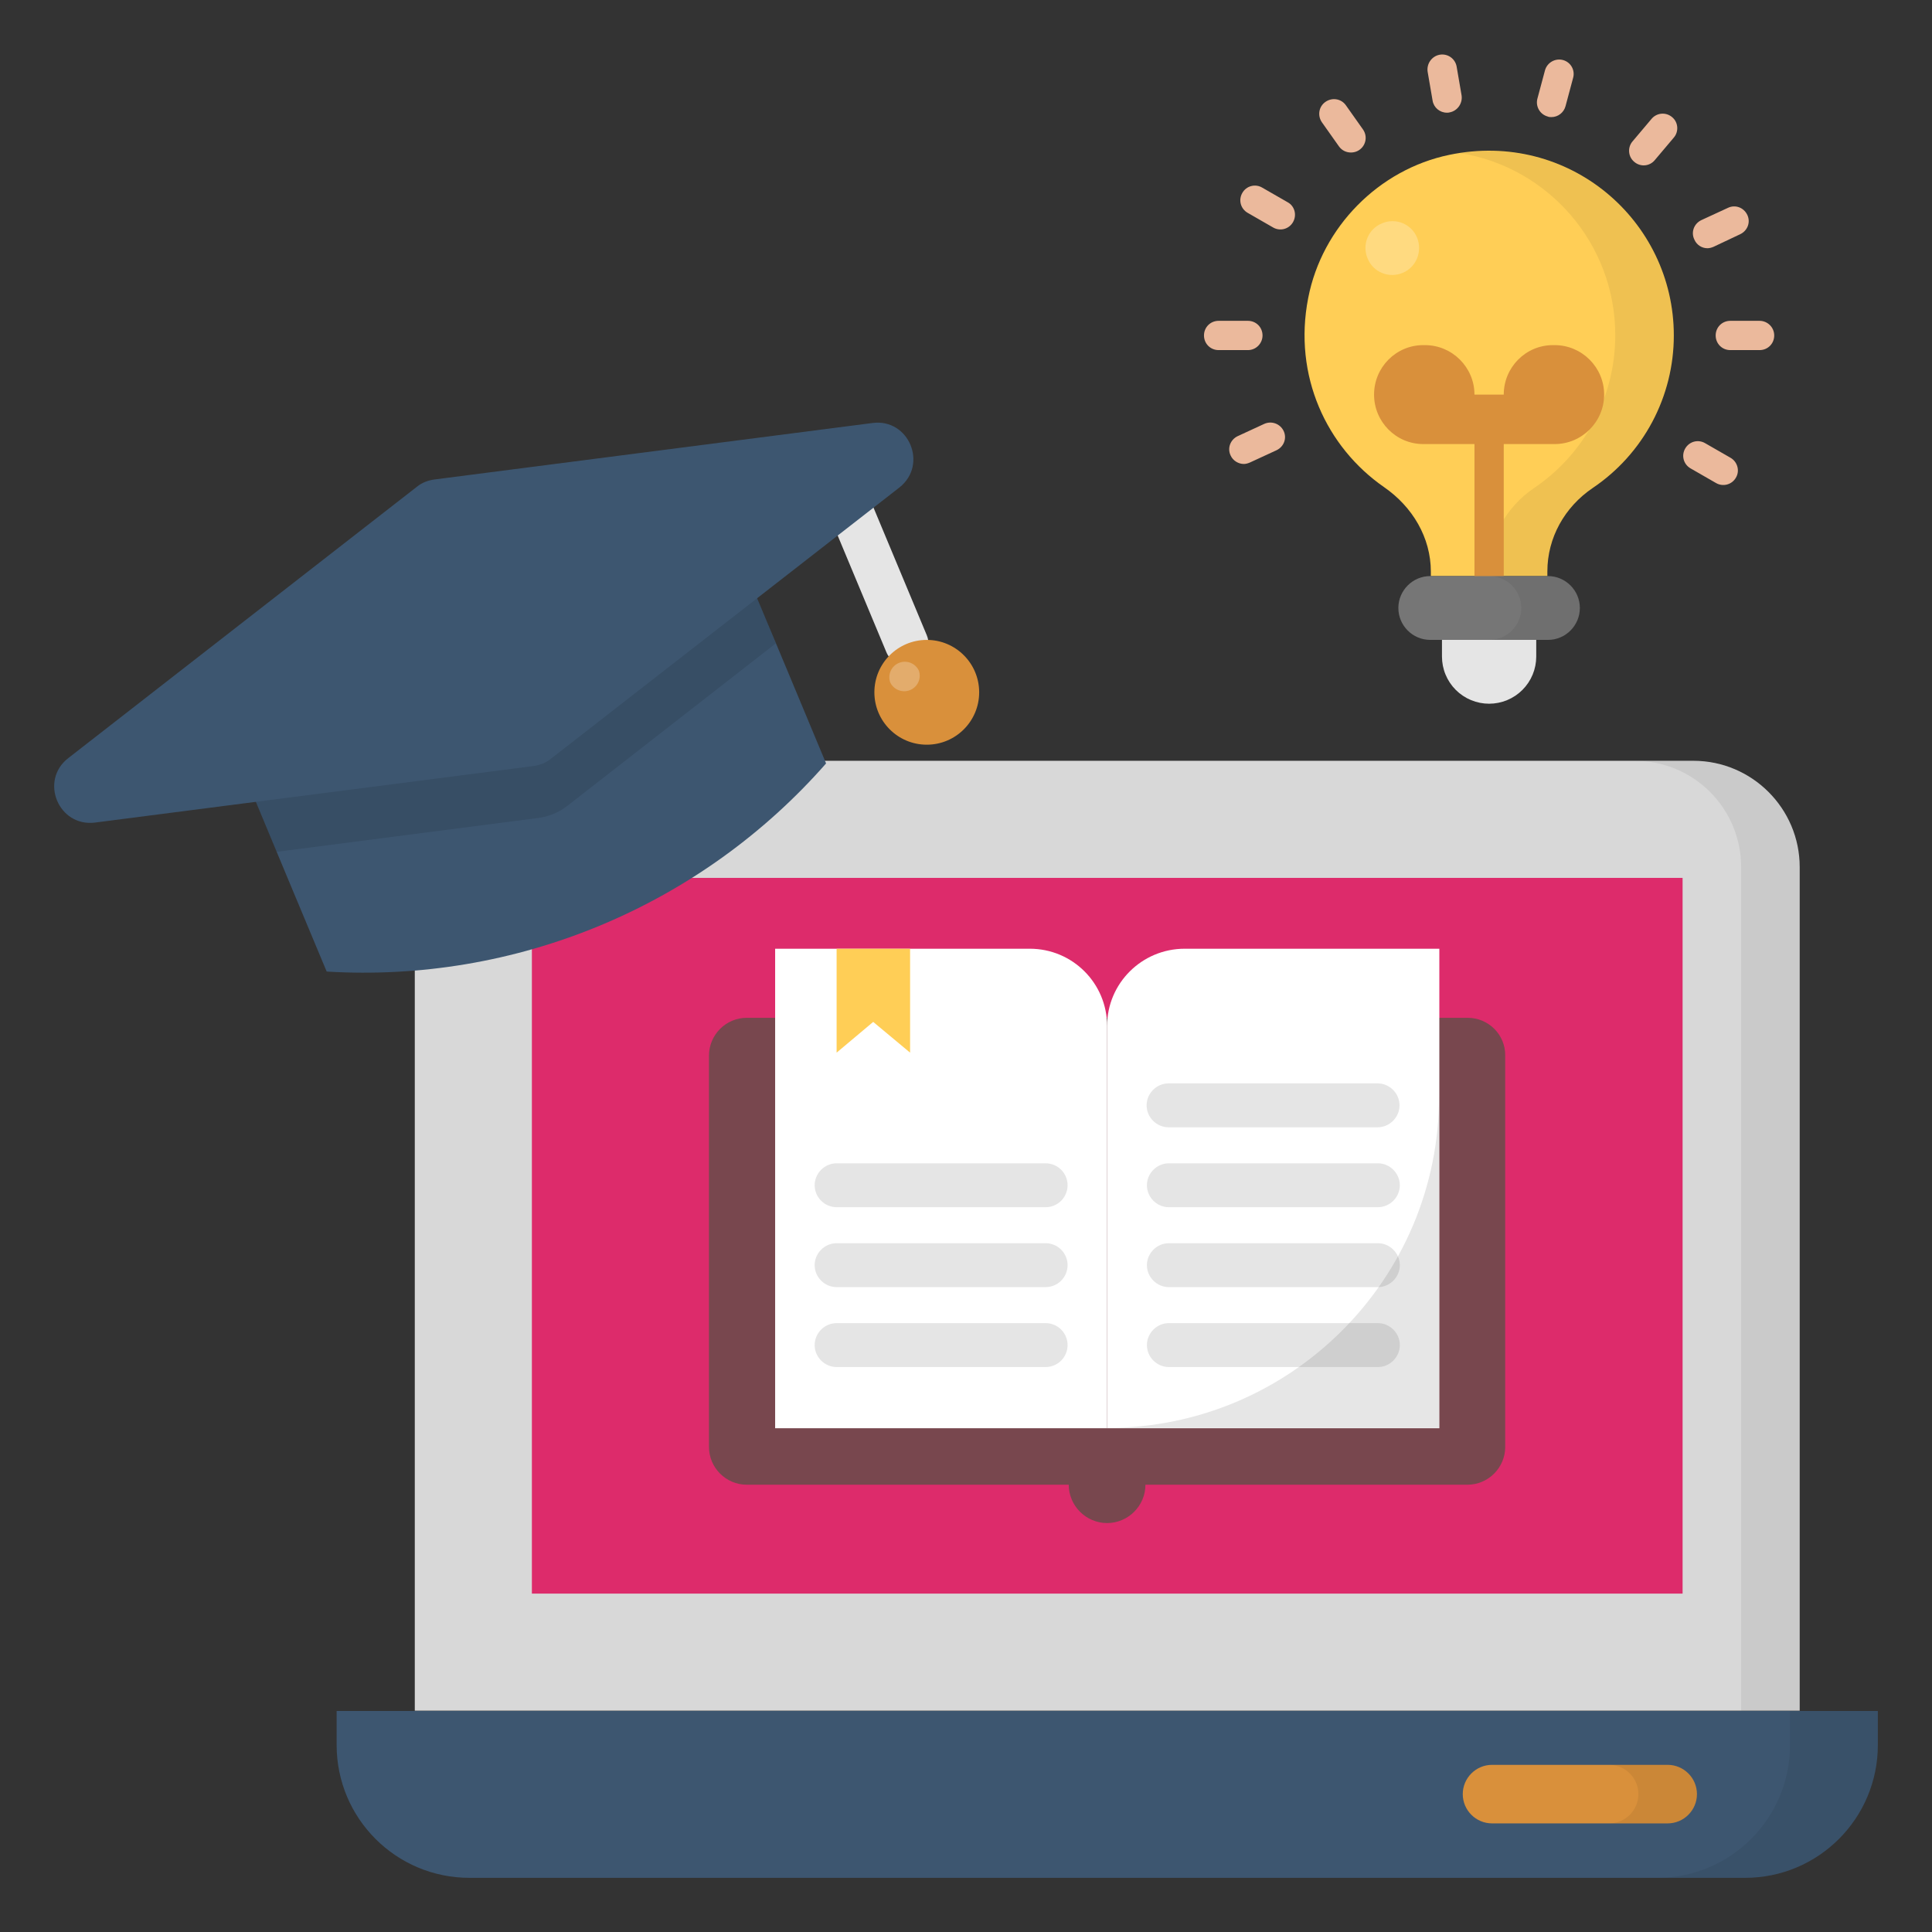 <?xml version="1.0" encoding="UTF-8"?> <svg xmlns="http://www.w3.org/2000/svg" width="512" height="512" viewBox="0 0 512 512" fill="none"><rect x="0" y="0" width="512" height="512" fill="#333333" stroke="none"/><path d="M448.776 201.619H138.085C130.616 201.619 123.454 204.586 118.173 209.867C112.892 215.148 109.925 222.311 109.925 229.779V453.352H476.936V229.779C476.936 214.264 464.291 201.619 448.776 201.619Z" fill="#D8D8D8"></path><path d="M448.776 201.619H433.261C436.959 201.619 440.621 202.348 444.037 203.763C447.454 205.178 450.558 207.252 453.173 209.867C455.788 212.482 457.862 215.586 459.277 219.003C460.692 222.419 461.421 226.081 461.421 229.779V453.352H476.936V229.779C476.936 214.264 464.291 201.619 448.776 201.619Z" fill="black" fill-opacity="0.063"></path><path d="M140.955 232.648H445.905V422.321H140.955V232.648Z" fill="#DD2B6B"></path><path d="M388.965 269.73H197.896C192.388 269.73 187.889 274.23 187.889 279.738V383.457C187.889 388.964 192.388 393.464 197.896 393.464H283.229C283.229 399.049 287.806 403.626 293.392 403.626C298.977 403.626 303.554 399.049 303.554 393.464H388.887C394.395 393.464 398.895 388.964 398.895 383.457V279.738C398.972 274.23 394.473 269.73 388.965 269.73Z" fill="#78474E"></path><path d="M240.252 176.408C238.003 176.408 235.83 175.089 234.899 172.839L220.393 138.085C219.152 135.137 220.548 131.724 223.496 130.483C226.444 129.241 229.857 130.638 231.098 133.586L245.605 168.34C245.975 169.223 246.122 170.184 246.032 171.138C245.941 172.091 245.617 173.008 245.087 173.806C244.558 174.604 243.84 175.259 242.996 175.713C242.153 176.167 241.21 176.405 240.252 176.408Z" fill="#E5E5E5"></path><path d="M272.911 251.422H205.42V378.491H293.391V271.902C293.391 260.576 284.237 251.422 272.911 251.422Z" fill="white"></path><path d="M241.183 278.961L231.408 270.816L221.711 278.961V251.422H241.183V278.961Z" fill="#FFCE56"></path><path d="M313.949 251.422H381.44V378.491H293.392V271.902C293.392 260.576 302.623 251.422 313.949 251.422Z" fill="white"></path><path d="M277.1 308.286H221.711C218.531 308.286 215.893 310.923 215.893 314.104C215.893 317.284 218.531 319.922 221.711 319.922H277.1C278.643 319.922 280.123 319.309 281.214 318.218C282.306 317.127 282.919 315.647 282.919 314.104C282.919 312.561 282.306 311.081 281.214 309.99C280.123 308.899 278.643 308.286 277.1 308.286ZM277.1 329.464H221.711C218.531 329.464 215.893 332.101 215.893 335.282C215.893 338.463 218.531 341.1 221.711 341.1H277.1C278.643 341.1 280.123 340.487 281.214 339.396C282.306 338.305 282.919 336.825 282.919 335.282C282.919 333.739 282.306 332.259 281.214 331.168C280.123 330.077 278.643 329.464 277.1 329.464ZM277.1 350.642H221.711C218.531 350.642 215.893 353.28 215.893 356.46C215.893 359.641 218.531 362.278 221.711 362.278H277.1C278.643 362.278 280.123 361.665 281.214 360.574C282.306 359.483 282.919 358.003 282.919 356.46C282.919 354.917 282.306 353.437 281.214 352.346C280.123 351.255 278.643 350.642 277.1 350.642ZM365.149 308.286H309.76C306.579 308.286 303.942 310.923 303.942 314.104C303.942 317.284 306.579 319.922 309.76 319.922H365.149C368.329 319.922 370.967 317.284 370.967 314.104C370.967 310.923 368.329 308.286 365.149 308.286ZM365.149 329.464H309.76C306.579 329.464 303.942 332.101 303.942 335.282C303.942 338.463 306.579 341.1 309.76 341.1H365.149C368.329 341.1 370.967 338.463 370.967 335.282C370.967 332.101 368.329 329.464 365.149 329.464ZM309.682 298.744H365.071C368.252 298.744 370.889 296.106 370.889 292.926C370.889 289.745 368.252 287.107 365.071 287.107H309.682C306.502 287.107 303.864 289.745 303.864 292.926C303.864 296.106 306.502 298.744 309.682 298.744ZM365.149 350.642H309.76C306.579 350.642 303.942 353.28 303.942 356.46C303.942 359.641 306.579 362.278 309.76 362.278H365.149C368.329 362.278 370.967 359.641 370.967 356.46C370.967 353.28 368.329 350.642 365.149 350.642Z" fill="#E5E5E5"></path><path d="M89.212 453.43V462.428C89.212 481.9 104.96 497.648 124.431 497.648H462.429C481.9 497.648 497.648 481.9 497.648 462.428V453.43H89.212Z" fill="#3D5670"></path><path d="M474.376 453.43V462.428C474.376 481.9 458.628 497.648 439.156 497.648H462.429C481.9 497.648 497.648 481.9 497.648 462.428V453.43H474.376Z" fill="black" fill-opacity="0.063"></path><path d="M140.955 201.464L67.181 211.006C75.481 230.865 78.274 237.692 86.575 257.474C111.379 258.978 136.2 254.79 159.137 245.23C182.075 235.67 202.524 220.992 218.919 202.317C210.618 182.458 207.826 175.631 199.525 155.85L140.955 201.464Z" fill="#3D5670"></path><path d="M466.308 85.022H458.55C456.378 85.022 454.671 86.729 454.671 88.901C454.671 91.073 456.378 92.78 458.55 92.78H466.308C468.48 92.78 470.186 91.073 470.186 88.901C470.186 86.729 468.402 85.022 466.308 85.022ZM334.584 88.901C334.584 86.729 332.877 85.022 330.705 85.022H322.948C320.776 85.022 319.069 86.729 319.069 88.901C319.069 91.073 320.776 92.78 322.948 92.78H330.705C332.877 92.78 334.584 90.996 334.584 88.901ZM452.499 65.784C453.042 65.784 453.585 65.628 454.128 65.396L461.188 62.06C463.127 61.129 463.98 58.879 463.049 56.94C462.119 55.001 459.869 54.147 457.929 55.078L450.87 58.336C448.931 59.267 448.077 61.517 449.008 63.456C449.629 64.93 451.025 65.784 452.499 65.784ZM335.049 112.329L327.99 115.587C326.051 116.518 325.197 118.768 326.128 120.707C326.749 122.104 328.223 122.957 329.619 122.957C330.162 122.957 330.705 122.802 331.248 122.569L338.308 119.311C340.247 118.38 341.1 116.13 340.169 114.191C339.726 113.275 338.943 112.569 337.987 112.221C337.031 111.874 335.977 111.912 335.049 112.329ZM437.682 31.495L432.64 37.468C431.243 39.097 431.476 41.58 433.105 42.899C433.489 43.231 433.936 43.484 434.419 43.641C434.903 43.798 435.412 43.856 435.919 43.813C436.425 43.77 436.917 43.625 437.367 43.388C437.816 43.151 438.214 42.826 438.536 42.433L443.578 36.46C444.974 34.831 444.742 32.348 443.112 31.03C442.726 30.702 442.279 30.454 441.796 30.3C441.314 30.146 440.805 30.089 440.3 30.132C439.796 30.175 439.304 30.318 438.855 30.552C438.406 30.786 438.007 31.106 437.682 31.495ZM414.177 15.902C413.19 15.649 412.143 15.791 411.259 16.298C410.375 16.805 409.724 17.637 409.445 18.617L407.428 26.142C407.166 27.13 407.304 28.18 407.813 29.066C408.321 29.952 409.158 30.602 410.143 30.874C410.453 31.03 410.841 31.03 411.151 31.03C412.858 31.03 414.409 29.866 414.875 28.159L416.892 20.634C417.03 20.145 417.069 19.634 417.007 19.129C416.945 18.625 416.782 18.138 416.529 17.697C416.276 17.257 415.938 16.871 415.534 16.563C415.13 16.254 414.669 16.03 414.177 15.902ZM381.517 14.506C379.423 14.894 378.026 16.911 378.337 19.005L379.656 26.685C379.966 28.547 381.595 29.866 383.457 29.866C383.689 29.866 383.922 29.866 384.155 29.788C386.249 29.401 387.646 27.384 387.336 25.289L386.017 17.609C385.83 16.602 385.252 15.709 384.408 15.128C383.565 14.546 382.525 14.322 381.517 14.506ZM356.693 27.927C355.452 26.142 353.047 25.754 351.263 26.996C349.479 28.237 349.091 30.642 350.332 32.426L354.831 38.787C355.607 39.873 356.771 40.416 358.012 40.416C358.727 40.423 359.43 40.231 360.043 39.863C360.656 39.494 361.154 38.963 361.484 38.329C361.813 37.694 361.96 36.98 361.909 36.267C361.858 35.554 361.61 34.869 361.192 34.288L356.693 27.927ZM341.256 53.604L334.506 49.725C334.07 49.464 333.586 49.293 333.082 49.221C332.579 49.15 332.066 49.181 331.574 49.311C331.083 49.441 330.622 49.668 330.22 49.979C329.817 50.29 329.481 50.679 329.231 51.122C328.145 52.983 328.766 55.311 330.628 56.397L337.377 60.276C337.814 60.533 338.298 60.701 338.801 60.77C339.304 60.839 339.815 60.807 340.305 60.678C340.796 60.548 341.256 60.322 341.659 60.013C342.061 59.705 342.399 59.319 342.652 58.879C343.738 57.017 343.117 54.613 341.256 53.604ZM458.628 121.328L451.879 117.449C450.017 116.363 447.689 116.984 446.603 118.845C445.517 120.707 446.138 123.034 448 124.12L454.749 127.999C455.186 128.256 455.67 128.424 456.173 128.493C456.676 128.562 457.187 128.531 457.678 128.401C458.168 128.271 458.628 128.045 459.031 127.737C459.434 127.428 459.771 127.043 460.024 126.603C461.11 124.819 460.489 122.414 458.628 121.328Z" fill="#EBB99C"></path><path d="M443.578 88.901C443.578 58.414 415.729 34.443 384.078 41.037C365.382 44.916 350.332 60.198 346.686 78.971C342.652 99.606 351.573 118.535 366.778 129.085C374.303 134.283 379.19 142.428 379.19 151.505V152.668H410.066V151.427C410.066 142.506 414.643 134.36 422.09 129.318C428.708 124.857 434.13 118.838 437.877 111.79C441.623 104.743 443.581 96.883 443.578 88.901Z" fill="#FFCE56"></path><path d="M386.948 40.571C410.22 44.295 428.063 64.465 428.063 88.823C428.063 105.657 419.53 120.552 406.574 129.318C399.205 134.283 394.55 142.506 394.55 151.427V152.668H410.065V151.427C410.065 142.506 414.642 134.36 422.09 129.318C428.711 124.841 434.133 118.808 437.879 111.748C441.626 104.688 443.582 96.816 443.578 88.823C443.578 59.345 417.357 35.994 386.948 40.571Z" fill="black" fill-opacity="0.063"></path><path d="M382.138 169.58V174.002C382.138 175.642 382.461 177.266 383.089 178.781C383.717 180.297 384.637 181.674 385.796 182.833C386.956 183.993 388.333 184.913 389.848 185.541C391.364 186.169 392.988 186.492 394.628 186.492C396.268 186.492 397.892 186.169 399.408 185.541C400.923 184.913 402.3 183.993 403.459 182.833C404.619 181.674 405.539 180.297 406.167 178.781C406.795 177.266 407.118 175.642 407.118 174.002V169.58H382.138Z" fill="#E5E5E5"></path><path d="M441.949 467.703H395.404C391.137 467.703 387.646 471.194 387.646 475.461C387.646 479.727 391.137 483.218 395.404 483.218H441.949C446.216 483.218 449.707 479.727 449.707 475.461C449.707 471.194 446.216 467.703 441.949 467.703Z" fill="#D9903B"></path><path d="M441.949 467.703H426.434C430.701 467.703 434.192 471.194 434.192 475.461C434.192 479.727 430.701 483.218 426.434 483.218H441.949C446.216 483.218 449.707 479.727 449.707 475.461C449.707 471.194 446.216 467.703 441.949 467.703Z" fill="black" fill-opacity="0.063"></path><path d="M425.115 104.571C425.115 111.786 419.219 117.682 412.005 117.682H398.507V152.668C398.507 154.84 396.722 156.547 394.628 156.547C392.456 156.547 390.749 154.84 390.749 152.668V117.682H377.173C369.959 117.682 364.141 111.786 364.141 104.571C364.141 97.357 369.959 91.461 377.173 91.461H377.639C384.853 91.461 390.749 97.357 390.749 104.571H398.507C398.507 97.357 404.325 91.461 411.539 91.461H412.005C419.219 91.461 425.115 97.357 425.115 104.571Z" fill="#D9903B"></path><path d="M410.22 152.668H379.035C374.38 152.668 370.579 156.469 370.579 161.124C370.579 165.778 374.38 169.579 379.035 169.579H410.22C414.875 169.579 418.676 165.778 418.676 161.124C418.676 156.469 414.875 152.668 410.22 152.668Z" fill="#767676"></path><path d="M410.221 152.668H394.706C399.36 152.668 403.161 156.469 403.161 161.124C403.161 165.778 399.36 169.579 394.706 169.579H410.221C414.875 169.579 418.676 165.778 418.676 161.124C418.676 156.469 414.875 152.668 410.221 152.668Z" fill="black" fill-opacity="0.063"></path><path d="M245.605 197.352C253.274 197.352 259.491 191.135 259.491 183.466C259.491 175.797 253.274 169.58 245.605 169.58C237.936 169.58 231.719 175.797 231.719 183.466C231.719 191.135 237.936 197.352 245.605 197.352Z" fill="#D9903B"></path><path opacity="0.25" d="M243.51 177.725C243.061 176.774 242.264 176.03 241.283 175.649C240.303 175.267 239.213 175.276 238.238 175.674C237.264 176.071 236.479 176.827 236.046 177.786C235.612 178.746 235.563 179.834 235.908 180.829C236.357 181.78 237.154 182.524 238.135 182.905C239.116 183.287 240.206 183.278 241.18 182.881C242.154 182.483 242.939 181.727 243.373 180.768C243.806 179.809 243.856 178.72 243.51 177.725ZM375.544 62.991C375.191 62.124 374.668 61.336 374.006 60.673C373.344 60.011 372.556 59.487 371.689 59.133C370.822 58.779 369.893 58.602 368.956 58.612C368.02 58.621 367.095 58.818 366.235 59.19C362.589 60.664 360.883 64.853 362.434 68.499C363.908 72.145 368.097 73.852 371.743 72.3C375.312 70.826 377.018 66.637 375.544 62.991Z" fill="white"></path><path opacity="0.1" d="M199.525 155.771L140.878 201.386L67.103 210.928C69.585 216.824 71.525 221.478 73.309 225.745L142.817 216.746C145.532 216.358 148.17 215.272 150.342 213.565L205.576 170.511C203.947 166.322 202.007 161.667 199.525 155.771Z" fill="black"></path><path d="M231.253 112.095L115.122 127.068C113.416 127.3 111.787 127.921 110.468 129.007L18.075 200.92C10.395 206.893 15.515 219.228 25.212 217.986L141.343 203.014C143.05 202.782 144.679 202.161 145.998 201.075L238.39 129.162C245.993 123.111 240.873 110.854 231.253 112.095Z" fill="#3D5670"></path><path opacity="0.1" d="M293.392 378.414H381.363V290.443C381.44 339.006 342.032 378.414 293.392 378.414Z" fill="black"></path></svg> 